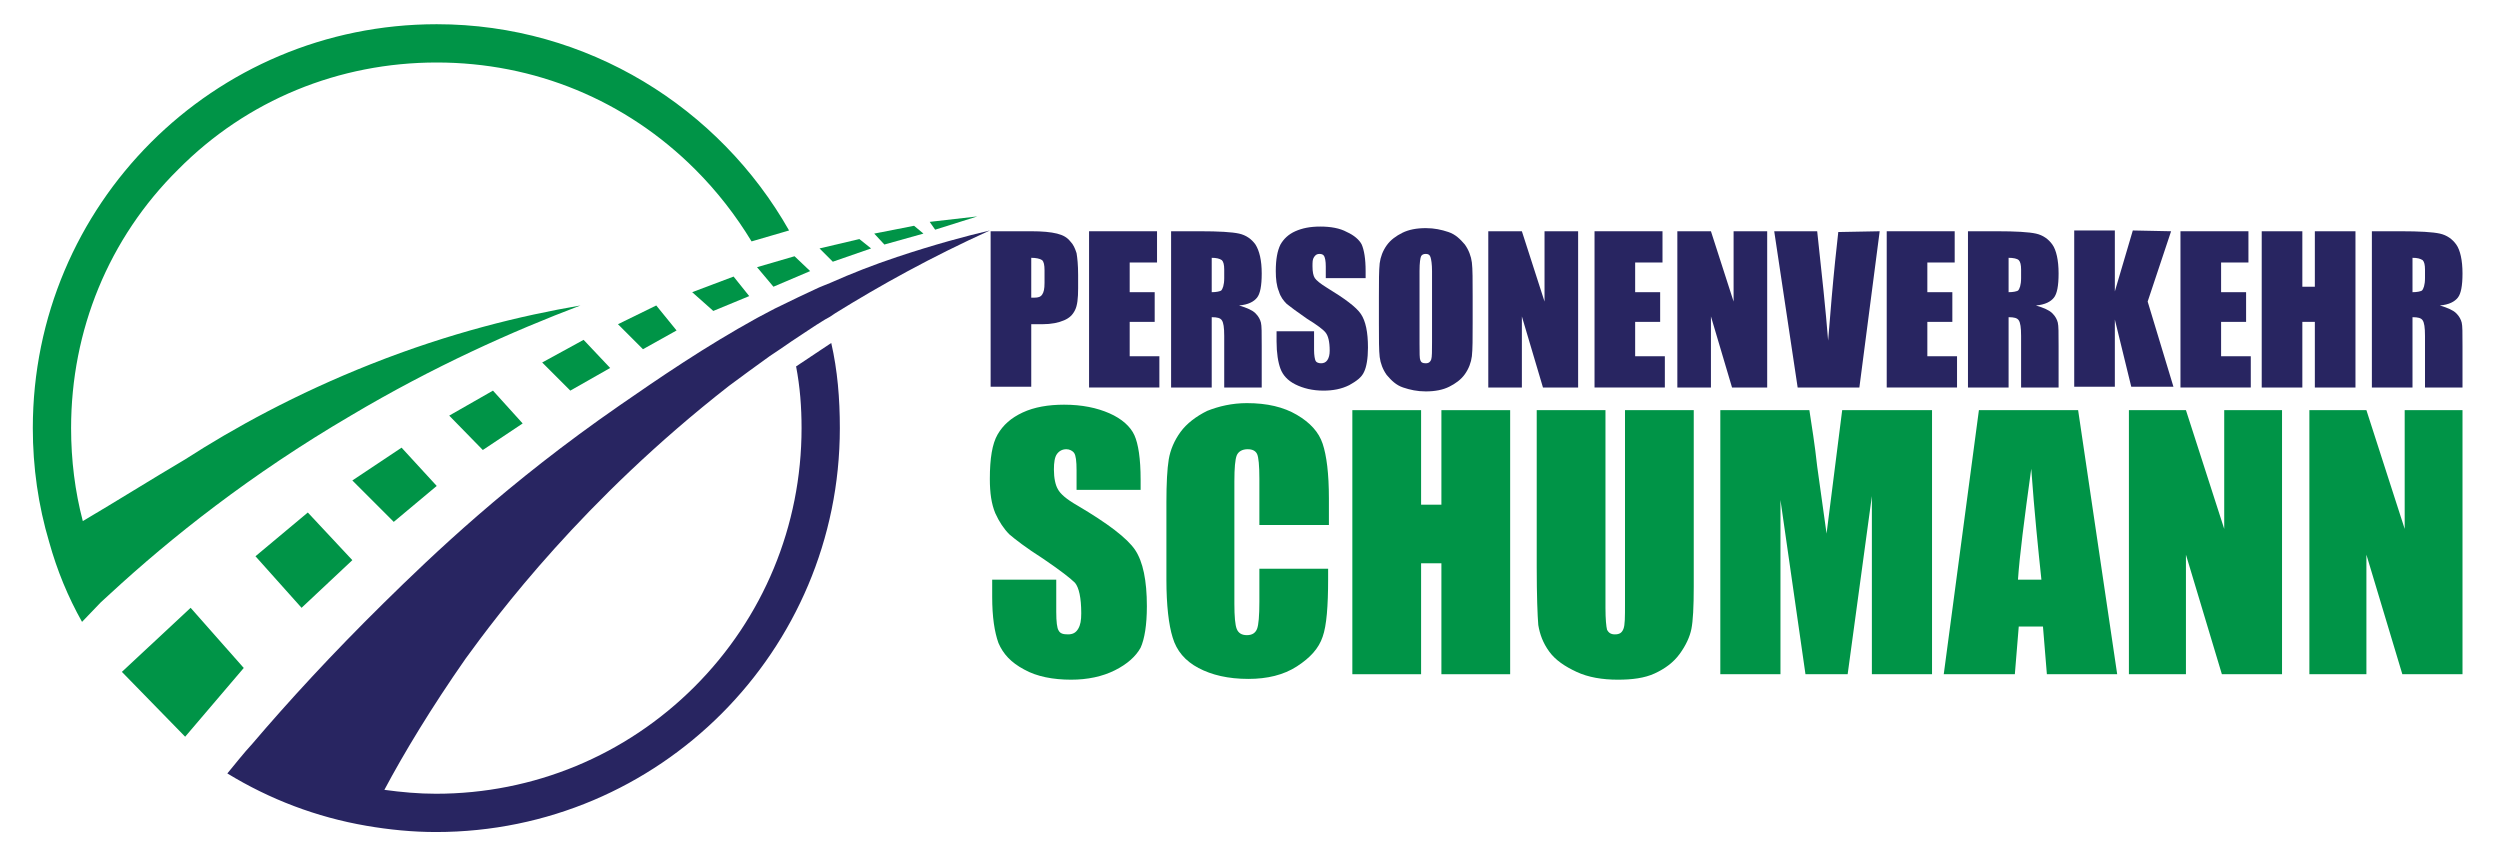 <?xml version="1.0" encoding="utf-8"?>
<!-- Generator: Adobe Illustrator 25.1.0, SVG Export Plug-In . SVG Version: 6.00 Build 0)  -->
<svg version="1.1" id="Layer_1" xmlns="http://www.w3.org/2000/svg" xmlns:xlink="http://www.w3.org/1999/xlink" x="0px" y="0px"
	 viewBox="0 0 320 110" style="enable-background:new 0 0 320 110;" xml:space="preserve">
<style type="text/css">
	.st0{fill:#282561;}
	.st1{fill:#009447;}
</style>
<g>
	<g>
		<path class="st0" d="M106.4,43.9c0.8,3.5,1.1,7.1,1.1,10.9c0,28.5-23.1,51.7-51.7,51.7c-3,0-6-0.3-8.9-0.8
			c-6.4-1.1-12.4-3.4-17.8-6.7c1-1.2,2-2.5,3.2-3.8c4.6-5.4,10.2-11.5,16.8-18C55.4,71,65,61.8,79.3,51.9
			c5.2-3.6,10.9-7.5,17.6-11.2c1-0.5,2-1.1,3.1-1.6c1.4-0.7,2.9-1.4,4.4-2.1c0.6-0.3,1.2-0.5,1.9-0.8c2.7-1.2,5.5-2.3,8.5-3.3
			c4.8-1.6,8.9-2.7,11.9-3.4c-7.5,3.4-14,7-19.8,10.6c-0.4,0.3-0.9,0.6-1.3,0.8c-1.5,0.9-2.9,1.9-4.3,2.8c-1,0.7-1.9,1.3-2.8,1.9
			c-1.8,1.3-3.6,2.6-5.2,3.8C74.6,64,63.6,78.8,59.6,84.3c-4.4,6.3-7.9,12.1-10.4,16.8c2.2,0.3,4.4,0.5,6.6,0.5
			c12.5,0,24.3-4.9,33.1-13.7s13.7-20.6,13.7-33.1c0-2.7-0.2-5.3-0.7-7.9L106.4,43.9z"/>
		<path class="st1" d="M101,29.5l-4.8,1.4c-2-3.3-4.4-6.4-7.2-9.2C80.1,12.8,68.4,8,55.9,8s-24.3,4.8-33.1,13.7
			C13.9,30.5,9.1,42.3,9.1,54.8c0,4.1,0.5,8.1,1.5,11.9c4.4-2.6,8.7-5.3,13.1-7.9c6.2-4,14.2-8.4,23.8-12.2
			c10.1-4,19.2-6.2,26.8-7.5c-8.7,3.3-18.8,7.8-29.4,14.1c-12.8,7.5-23,15.6-30.8,22.8c-0.4,0.4-0.8,0.7-1.2,1.1
			c-0.8,0.8-1.6,1.7-2.4,2.5C8.7,76.4,7.3,73,6.3,69.4c-1.4-4.7-2.1-9.6-2.1-14.6c0-28.6,23.1-51.7,51.7-51.7
			C75.2,3.1,92.1,13.8,101,29.5z"/>
		<polygon class="st1" points="24.4,77.8 31.2,85.5 23.7,94.3 15.6,86 		"/>
		<polygon class="st1" points="32.7,71.2 39.4,65.6 45.1,71.7 38.6,77.8 		"/>
		<polygon class="st1" points="45.1,61.5 51.4,57.3 55.9,62.2 50.4,66.8 		"/>
		<polygon class="st1" points="57.5,53.2 63.1,50 66.9,54.2 61.8,57.6 		"/>
		<polygon class="st1" points="69.4,46.4 74.7,43.5 78.1,47.1 73,50 		"/>
		<polygon class="st1" points="79.1,41.5 84,39.1 86.6,42.3 82.3,44.7 		"/>
		<polygon class="st1" points="88.6,37.4 93.9,35.4 95.9,37.9 91.3,39.8 		"/>
		<polygon class="st1" points="96.9,34.2 101.7,32.8 103.7,34.7 99,36.7 		"/>
		<polygon class="st1" points="104.9,31.8 110,30.6 111.5,31.8 106.6,33.5 		"/>
		<polygon class="st1" points="111.9,29.9 117,28.9 118.2,29.9 113.2,31.3 		"/>
		<polygon class="st1" points="119,28.4 125.1,27.7 119.7,29.4 		"/>
	</g>
	<g>
		<path class="st0" d="M126.8,29.6h5.2c1.4,0,2.5,0.1,3.3,0.3c0.8,0.2,1.3,0.5,1.7,1c0.4,0.4,0.6,0.9,0.8,1.5
			c0.1,0.6,0.2,1.5,0.2,2.8v1.7c0,1.3-0.1,2.2-0.4,2.8c-0.3,0.6-0.7,1-1.4,1.3s-1.6,0.5-2.8,0.5H132v8h-5.2V29.6z M132,33v5.1
			c0.1,0,0.3,0,0.4,0c0.5,0,0.8-0.1,1-0.4s0.3-0.7,0.3-1.5v-1.6c0-0.7-0.1-1.1-0.3-1.3C133.1,33.1,132.6,33,132,33z"/>
		<path class="st0" d="M139.4,29.6h8.7v4h-3.5v3.8h3.2v3.8h-3.2v4.4h3.8v4h-9V29.6z"/>
		<path class="st0" d="M149.9,29.6h3.7c2.4,0,4.1,0.1,5,0.3c0.9,0.2,1.6,0.7,2.1,1.4c0.5,0.8,0.8,2,0.8,3.7c0,1.6-0.2,2.6-0.6,3.1
			c-0.4,0.5-1.1,0.9-2.3,1c1,0.3,1.7,0.6,2.1,1c0.4,0.4,0.6,0.8,0.7,1.2c0.1,0.4,0.1,1.3,0.1,3v5.3h-4.8V43c0-1.1-0.1-1.7-0.3-2
			s-0.6-0.4-1.3-0.4v9h-5.2V29.6z M155.1,33v4.4c0.6,0,1-0.1,1.2-0.2c0.2-0.2,0.4-0.7,0.4-1.6v-1.1c0-0.6-0.1-1-0.3-1.2
			C156.1,33.1,155.7,33,155.1,33z"/>
		<path class="st0" d="M174.5,35.6h-4.8v-1.5c0-0.7-0.1-1.1-0.2-1.3c-0.1-0.2-0.3-0.3-0.6-0.3s-0.5,0.1-0.7,0.4s-0.2,0.6-0.2,1.2
			c0,0.7,0.1,1.2,0.3,1.5s0.7,0.7,1.5,1.2c2.3,1.4,3.8,2.5,4.4,3.4c0.6,0.9,0.9,2.3,0.9,4.3c0,1.4-0.2,2.5-0.5,3.1
			c-0.3,0.7-1,1.2-1.9,1.7c-1,0.5-2.1,0.7-3.3,0.7c-1.4,0-2.6-0.3-3.6-0.8s-1.6-1.2-1.9-2c-0.3-0.8-0.5-2-0.5-3.5v-1.3h4.8v2.4
			c0,0.7,0.1,1.2,0.2,1.4c0.1,0.2,0.4,0.3,0.7,0.3s0.6-0.1,0.8-0.4c0.2-0.3,0.3-0.7,0.3-1.2c0-1.2-0.2-1.9-0.5-2.3
			c-0.3-0.4-1.1-1-2.4-1.8c-1.3-0.9-2.1-1.5-2.6-1.9c-0.4-0.4-0.8-0.9-1-1.6c-0.3-0.7-0.4-1.6-0.4-2.6c0-1.5,0.2-2.6,0.6-3.4
			c0.4-0.7,1-1.3,1.9-1.7c0.9-0.4,1.9-0.6,3.2-0.6s2.5,0.2,3.4,0.7c0.9,0.4,1.6,1,1.9,1.6c0.3,0.7,0.5,1.8,0.5,3.4v0.9H174.5z"/>
		<path class="st0" d="M188.5,41.3c0,2,0,3.4-0.1,4.3c-0.1,0.8-0.4,1.6-0.9,2.3s-1.2,1.2-2,1.6c-0.8,0.4-1.8,0.6-3,0.6
			c-1.1,0-2-0.2-2.9-0.5s-1.5-0.9-2.1-1.6c-0.5-0.7-0.8-1.5-0.9-2.3c-0.1-0.8-0.1-2.3-0.1-4.3V38c0-2,0-3.4,0.1-4.3
			c0.1-0.8,0.4-1.6,0.9-2.3c0.5-0.7,1.2-1.2,2-1.6s1.8-0.6,3-0.6c1.1,0,2,0.2,2.9,0.5s1.5,0.9,2.1,1.6c0.5,0.7,0.8,1.5,0.9,2.3
			c0.1,0.8,0.1,2.3,0.1,4.3V41.3z M183.3,34.7c0-0.9-0.1-1.5-0.2-1.8c-0.1-0.3-0.3-0.4-0.6-0.4s-0.5,0.1-0.6,0.3s-0.2,0.8-0.2,1.9
			V44c0,1.2,0,1.9,0.1,2.1c0.1,0.3,0.3,0.4,0.7,0.4s0.6-0.2,0.7-0.5c0.1-0.3,0.1-1.1,0.1-2.2V34.7z"/>
		<path class="st0" d="M202,29.6v20h-4.5l-2.7-9.1v9.1h-4.3v-20h4.3l2.9,9v-9H202z"/>
		<path class="st0" d="M204.1,29.6h8.7v4h-3.5v3.8h3.2v3.8h-3.2v4.4h3.8v4h-9V29.6z"/>
		<path class="st0" d="M226.2,29.6v20h-4.5l-2.7-9.1v9.1h-4.3v-20h4.3l2.9,9v-9H226.2z"/>
		<path class="st0" d="M240.6,29.6l-2.6,20h-7.9l-3-20h5.5c0.6,5.5,1.1,10.2,1.4,14c0.3-3.8,0.6-7.3,0.9-10.2l0.4-3.7L240.6,29.6
			L240.6,29.6z"/>
		<path class="st0" d="M241.5,29.6h8.7v4h-3.5v3.8h3.2v3.8h-3.2v4.4h3.8v4h-9V29.6z"/>
		<path class="st0" d="M251.9,29.6h3.7c2.4,0,4.1,0.1,5,0.3c0.9,0.2,1.6,0.7,2.1,1.4c0.5,0.7,0.8,2,0.8,3.7c0,1.6-0.2,2.6-0.6,3.1
			s-1.1,0.9-2.3,1c1,0.3,1.7,0.6,2.1,1s0.6,0.8,0.7,1.2s0.1,1.3,0.1,3v5.3h-4.8V43c0-1.1-0.1-1.7-0.3-2c-0.2-0.3-0.6-0.4-1.3-0.4v9
			h-5.2L251.9,29.6L251.9,29.6z M257.1,33v4.4c0.6,0,1-0.1,1.2-0.2c0.2-0.2,0.4-0.7,0.4-1.6v-1.1c0-0.6-0.1-1-0.3-1.2
			C258.2,33.1,257.7,33,257.1,33z"/>
		<path class="st0" d="M277.9,29.6l-3,9l3.3,10.9h-5.4l-2.1-8.6v8.6h-5.2v-20h5.2v7.8l2.3-7.8L277.9,29.6L277.9,29.6z"/>
		<path class="st0" d="M279.1,29.6h8.7v4h-3.5v3.8h3.2v3.8h-3.2v4.4h3.8v4h-9V29.6z"/>
		<path class="st0" d="M301.5,29.6v20h-5.2v-8.4h-1.6v8.4h-5.2v-20h5.2v7.1h1.6v-7.1C296.3,29.6,301.5,29.6,301.5,29.6z"/>
		<path class="st0" d="M303.6,29.6h3.7c2.4,0,4.1,0.1,5,0.3c0.9,0.2,1.6,0.7,2.1,1.4c0.5,0.7,0.8,2,0.8,3.7c0,1.6-0.2,2.6-0.6,3.1
			s-1.1,0.9-2.3,1c1,0.3,1.7,0.6,2.1,1s0.6,0.8,0.7,1.2s0.1,1.3,0.1,3v5.3h-4.8V43c0-1.1-0.1-1.7-0.3-2c-0.2-0.3-0.6-0.4-1.3-0.4v9
			h-5.2L303.6,29.6L303.6,29.6z M308.8,33v4.4c0.6,0,1-0.1,1.2-0.2c0.2-0.2,0.4-0.7,0.4-1.6v-1.1c0-0.6-0.1-1-0.3-1.2
			C309.8,33.1,309.4,33,308.8,33z"/>
	</g>
	<g>
		<path class="st1" d="M146,62.7h-8.2v-2.5c0-1.2-0.1-1.9-0.3-2.2s-0.6-0.5-1-0.5c-0.5,0-0.9,0.2-1.2,0.6c-0.3,0.4-0.4,1.1-0.4,2
			c0,1.1,0.2,2,0.5,2.5c0.3,0.6,1.1,1.3,2.5,2.1c3.9,2.3,6.4,4.2,7.4,5.7s1.5,3.9,1.5,7.2c0,2.4-0.3,4.2-0.8,5.3
			c-0.6,1.1-1.7,2.1-3.3,2.9s-3.5,1.2-5.6,1.2c-2.3,0-4.4-0.4-6-1.3c-1.7-0.9-2.7-2-3.3-3.4c-0.5-1.4-0.8-3.3-0.8-5.9v-2.2h8.2v4.1
			c0,1.3,0.1,2.1,0.3,2.4c0.2,0.4,0.6,0.5,1.2,0.5s1-0.2,1.3-0.7s0.4-1.1,0.4-2c0-2-0.3-3.3-0.8-3.9c-0.6-0.6-1.9-1.6-4.1-3.1
			c-2.2-1.4-3.6-2.5-4.3-3.1c-0.7-0.7-1.3-1.6-1.8-2.7c-0.5-1.2-0.7-2.6-0.7-4.4c0-2.6,0.3-4.5,1-5.7c0.7-1.2,1.7-2.1,3.2-2.8
			s3.3-1,5.3-1c2.3,0,4.2,0.4,5.8,1.1c1.6,0.7,2.7,1.7,3.2,2.8s0.8,3,0.8,5.7L146,62.7L146,62.7z"/>
		<path class="st1" d="M170,67.2h-8.8v-5.9c0-1.7-0.1-2.8-0.3-3.2s-0.6-0.6-1.2-0.6c-0.7,0-1.2,0.3-1.4,0.8s-0.3,1.6-0.3,3.3v15.7
			c0,1.6,0.1,2.7,0.3,3.2s0.6,0.8,1.3,0.8s1.1-0.3,1.3-0.8s0.3-1.7,0.3-3.5v-4.2h8.8v1.3c0,3.5-0.2,6-0.7,7.4
			c-0.5,1.5-1.6,2.7-3.3,3.8c-1.7,1.1-3.8,1.6-6.2,1.6c-2.6,0-4.7-0.5-6.4-1.4s-2.8-2.2-3.3-3.9c-0.5-1.6-0.8-4.1-0.8-7.4v-9.9
			c0-2.4,0.1-4.3,0.3-5.5s0.7-2.4,1.5-3.5s2-2,3.4-2.7c1.5-0.6,3.2-1,5.1-1c2.6,0,4.7,0.5,6.4,1.5s2.8,2.2,3.3,3.7s0.8,3.8,0.8,7
			v3.4H170z"/>
		<path class="st1" d="M193.3,52.5v33.8h-8.8V72.1h-2.6v14.2h-8.8V52.5h8.8v12.1h2.6V52.5H193.3z"/>
		<path class="st1" d="M216.8,52.5v22.6c0,2.6-0.1,4.4-0.3,5.4s-0.7,2.1-1.5,3.2s-1.9,1.9-3.2,2.5s-2.9,0.8-4.7,0.8
			c-2,0-3.8-0.3-5.3-1s-2.7-1.5-3.5-2.6s-1.2-2.2-1.4-3.4c-0.1-1.2-0.2-3.7-0.2-7.5v-20h8.8v25.3c0,1.5,0.1,2.4,0.2,2.8
			c0.2,0.4,0.5,0.6,1,0.6c0.6,0,0.9-0.2,1.1-0.7C208,80,208,79,208,77.3V52.5H216.8z"/>
		<path class="st1" d="M247.3,52.5v33.8h-7.7V63.5l-3.1,22.8h-5.4L227.9,64v22.3h-7.7V52.5h11.4c0.3,2,0.7,4.4,1,7.2l1.2,8.6l2-15.8
			C235.8,52.5,247.3,52.5,247.3,52.5z"/>
		<path class="st1" d="M266,52.5l5,33.8h-9l-0.5-6.1h-3.1l-0.5,6.1h-9.1l4.5-33.8C253.3,52.5,266,52.5,266,52.5z M261.3,74.2
			c-0.4-3.8-0.9-8.6-1.3-14.2c-0.9,6.5-1.5,11.2-1.7,14.2H261.3z"/>
		<path class="st1" d="M292.1,52.5v33.8h-7.7L279.8,71v15.3h-7.3V52.5h7.3l4.9,15.2V52.5H292.1z"/>
		<path class="st1" d="M315.2,52.5v33.8h-7.7L302.9,71v15.3h-7.3V52.5h7.3l4.9,15.2V52.5H315.2z"/>
	</g>
</g>
</svg>
